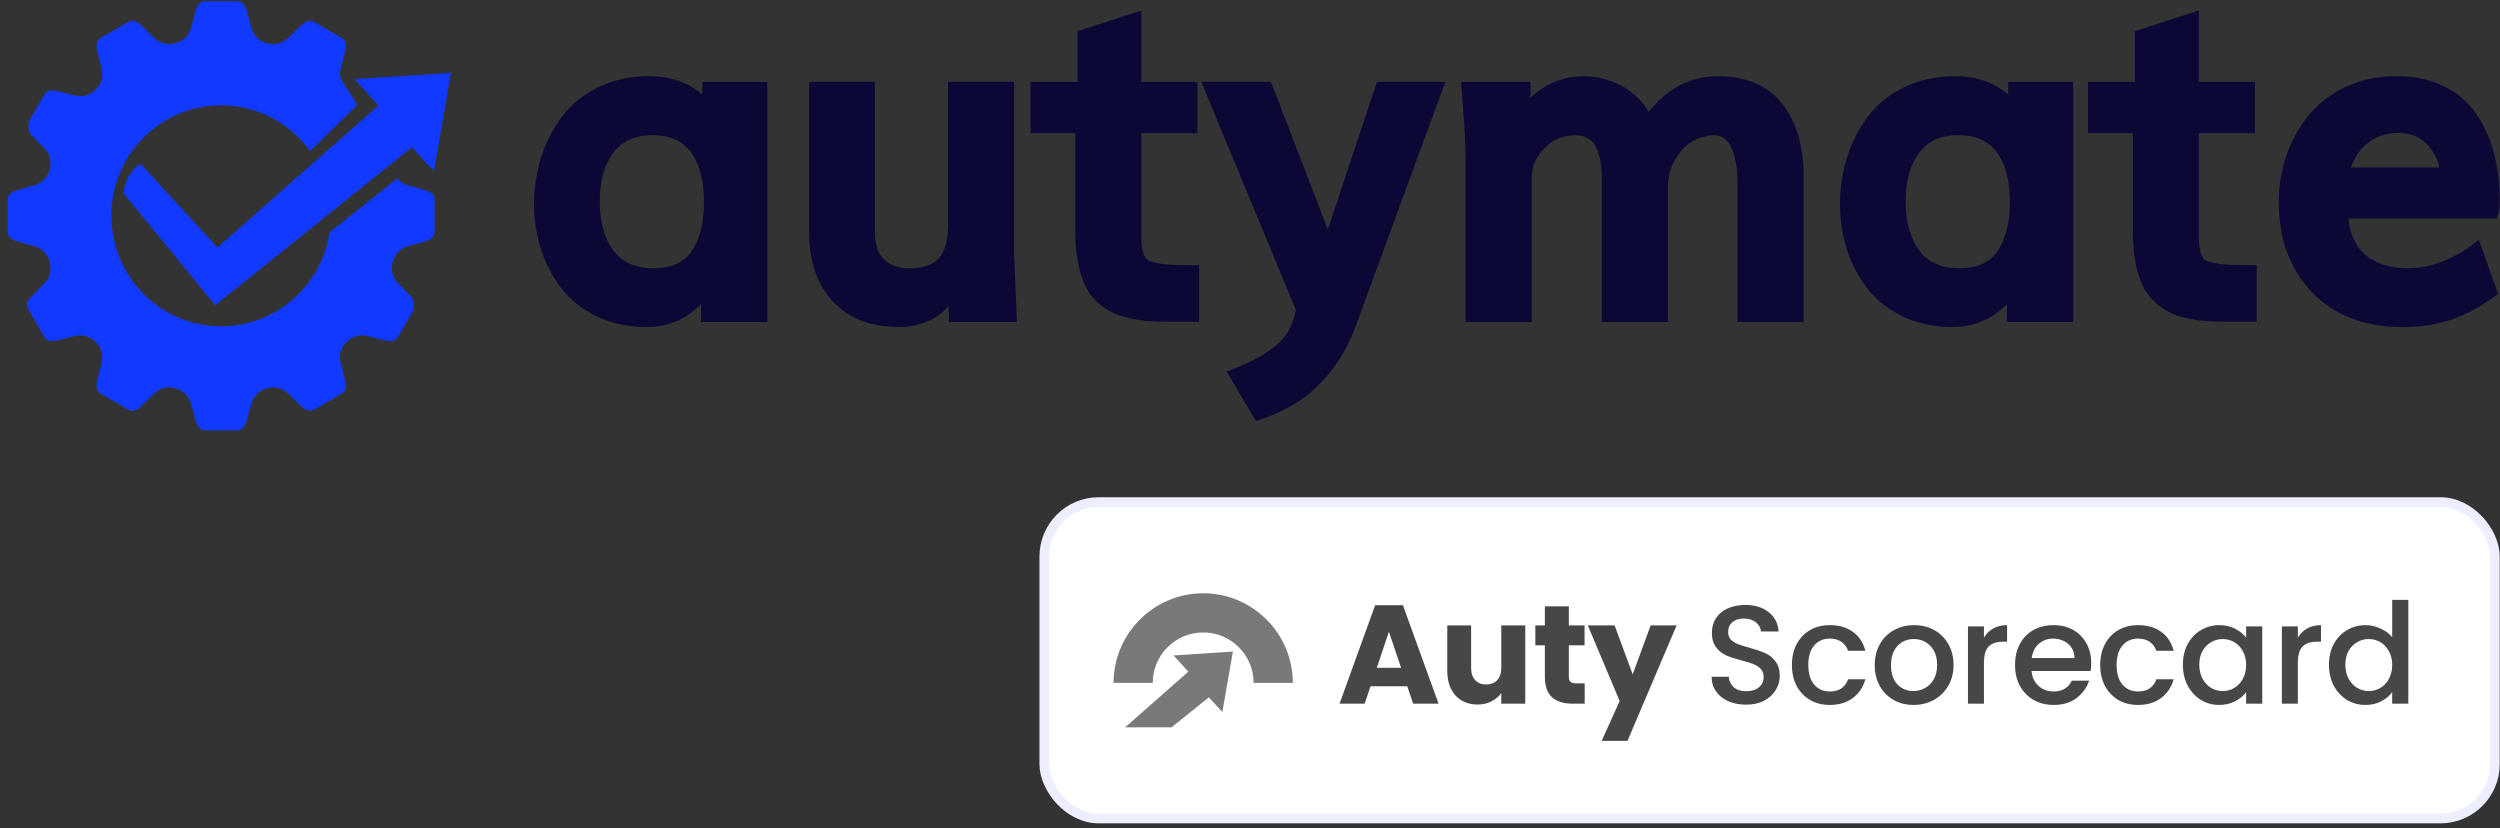<svg width="317" height="105" viewBox="0 0 317 105" fill="none" xmlns="http://www.w3.org/2000/svg">
<rect x="0" y="0" width="317" height="105" fill="#333333" stroke="none"/>
<g clip-path="url(#clip0_6293_28028)">
<path d="M17.816 20.761C21.069 24.3 24.322 27.843 27.57 31.382C34.375 25.383 41.183 19.38 47.988 13.381C46.974 12.267 45.965 11.149 44.952 10.034L57.183 9.23L55.017 21.704C54.086 20.695 53.151 19.69 52.219 18.681C43.908 25.357 35.6 32.033 27.289 38.705C23.417 33.973 19.54 29.241 15.668 24.505C15.703 24.059 15.824 23.177 16.383 22.255C16.868 21.456 17.465 20.988 17.812 20.756L17.816 20.761Z" fill="#1239FF"/>
<path fill-rule="evenodd" clip-rule="evenodd" d="M53.908 24.118L51.682 23.484C51.145 23.331 50.707 23.017 50.378 22.619L42.153 29.177L41.789 29.483C40.771 36.212 35.015 41.372 28.042 41.372C21.428 41.372 15.905 36.736 14.481 30.519V30.51C14.251 29.496 14.117 28.448 14.117 27.364C14.117 19.626 20.354 13.357 28.046 13.357C32.685 13.357 36.782 15.646 39.316 19.154L45.306 13.3L43.145 9.861C43.084 9.525 43.089 9.171 43.179 8.813L43.773 6.458C43.933 5.82 43.907 5.142 43.335 4.815L39.823 2.774C39.251 2.442 38.658 2.757 38.185 3.216L36.505 4.863C35.041 6.243 32.46 5.562 31.918 3.635L31.277 1.35C31.1 0.716 30.74 0.148 30.082 0.148H26.023C25.365 0.148 25.006 0.721 24.828 1.35L24.187 3.635C23.645 5.557 21.064 6.239 19.6 4.863L17.915 3.216C17.448 2.757 16.85 2.442 16.278 2.774L12.761 4.815C12.189 5.147 12.163 5.824 12.324 6.458L12.917 8.813C13.402 10.735 11.462 12.623 9.513 12.116L7.265 11.543C6.632 11.382 5.957 11.412 5.627 11.985L3.795 15.174C3.449 15.777 3.557 16.673 4.034 17.166L5.701 18.892C7.078 20.317 6.351 22.934 4.406 23.484L2.18 24.118C1.552 24.297 0.984 24.66 0.984 25.319V29.4C0.984 30.064 1.552 30.422 2.18 30.606L4.406 31.24C6.351 31.79 7.078 34.407 5.701 35.832L3.756 37.841C3.41 38.2 3.341 38.763 3.592 39.2L5.623 42.735C5.952 43.307 6.624 43.338 7.26 43.176L9.508 42.604C11.457 42.101 13.398 43.989 12.913 45.907L12.319 48.262C12.159 48.9 12.185 49.577 12.757 49.905L16.274 51.945C16.845 52.277 17.443 51.963 17.911 51.504L19.596 49.857C21.06 48.476 23.641 49.158 24.183 51.084L24.824 53.37C25.001 54.003 25.361 54.575 26.019 54.575H30.077C30.736 54.575 31.095 54.003 31.273 53.37L31.914 51.084C32.455 49.158 35.037 48.48 36.501 49.857L38.181 51.504C38.649 51.963 39.247 52.277 39.818 51.945L43.331 49.905C43.903 49.573 43.929 48.895 43.769 48.262L43.175 45.907C42.69 43.989 44.63 42.097 46.58 42.604L48.827 43.176C49.46 43.338 50.135 43.307 50.465 42.735L52.297 39.545C52.643 38.943 52.535 38.047 52.059 37.553L50.391 35.827C49.014 34.403 49.741 31.786 51.686 31.235L53.912 30.602C54.54 30.422 55.108 30.06 55.108 29.396V25.315C55.108 24.651 54.54 24.288 53.912 24.113L53.908 24.118Z" fill="#1239FF"/>
<path d="M89.263 25.605C89.263 28.232 88.734 30.335 87.693 31.86C86.704 33.309 85.123 34.011 82.86 34.011C80.597 34.011 78.945 33.29 77.812 31.807C76.649 30.279 76.056 28.176 76.056 25.549C76.056 22.923 76.645 20.831 77.808 19.322C78.942 17.853 80.549 17.14 82.727 17.14C84.904 17.14 86.541 17.842 87.604 19.288C88.704 20.794 89.263 22.916 89.263 25.602V25.605ZM89.049 11.988C87.275 10.441 85.034 9.66 82.353 9.66C79.964 9.66 77.793 10.123 75.894 11.043C73.983 11.965 72.42 13.228 71.246 14.797C70.097 16.333 69.212 18.066 68.616 19.953C68.02 21.832 67.72 23.838 67.72 25.916C67.72 27.884 68.012 29.794 68.59 31.59C69.171 33.395 70.034 35.054 71.157 36.526C72.305 38.028 73.834 39.242 75.712 40.135C77.575 41.024 79.701 41.472 82.034 41.472C84.697 41.472 86.993 40.501 88.889 38.581V40.833H97.304V10.385H89.049V11.988Z" fill="#0C0835"/>
<path d="M128.596 10.383H120.207V28.446C120.207 30.464 119.814 31.917 119.037 32.758C118.27 33.591 117.018 34.013 115.315 34.013C113.892 34.013 112.829 33.639 112.059 32.866C111.311 32.119 110.93 30.923 110.93 29.306V10.383H102.593V29.418C102.593 33.109 103.608 36.072 105.611 38.22C107.619 40.376 110.43 41.47 113.959 41.47C115.178 41.47 116.318 41.261 117.348 40.85C118.389 40.432 119.237 39.894 119.863 39.247C120.011 39.094 120.148 38.945 120.281 38.799L120.333 40.828H128.951L128.592 32.201V10.383H128.596Z" fill="#0C0835"/>
<path d="M148.073 33.544C147.388 33.492 146.747 33.387 146.173 33.238C145.643 33.099 145.421 32.913 145.325 32.782C145.136 32.524 144.988 32.181 144.888 31.762C144.773 31.291 144.718 30.645 144.718 29.838V16.893H151.836V10.385H144.718V1.336L136.622 3.951V10.385H130.67V16.893H136.355V29.419C136.355 30.787 136.455 32.027 136.651 33.103C136.851 34.194 137.125 35.151 137.473 35.95C137.84 36.791 138.34 37.523 138.955 38.128C139.544 38.707 140.173 39.174 140.821 39.518C141.462 39.862 142.244 40.138 143.14 40.336C144.003 40.53 144.855 40.657 145.669 40.717C146.462 40.773 147.41 40.803 148.495 40.803H152.051V33.626H151.151C149.84 33.626 148.806 33.6 148.08 33.544H148.073Z" fill="#0C0835"/>
<path d="M168.378 29.126L161.16 10.379H152.323L164.323 39.311L164.041 40.364C163.667 41.698 162.949 42.807 161.845 43.76C160.697 44.758 158.916 45.752 156.556 46.712L155.545 47.123L159.245 53.388L159.912 53.167C161.549 52.626 163.09 51.905 164.489 51.016C165.912 50.111 167.289 48.852 168.586 47.276C169.882 45.692 170.945 43.85 171.745 41.78L183.267 10.379H174.593L168.371 29.126H168.378Z" fill="#0C0835"/>
<path d="M217.797 9.664C214.367 9.664 211.438 11.181 209.067 14.173C208.278 12.896 207.271 11.876 206.056 11.132C204.471 10.161 202.701 9.668 200.794 9.668C199.012 9.668 197.338 10.131 195.816 11.046C195.164 11.435 194.583 11.88 194.072 12.369V10.393H185.261L185.576 14.54C185.75 16.583 185.838 18.597 185.838 20.525V40.841H194.227V22.557C194.227 21.119 194.746 19.89 195.82 18.791C196.89 17.689 198.205 17.151 199.834 17.151C200.368 17.151 200.819 17.256 201.219 17.465C201.608 17.67 201.912 17.932 202.116 18.231C202.349 18.575 202.545 18.997 202.693 19.482C202.853 20.013 202.96 20.51 203.016 20.958C203.071 21.433 203.101 21.929 203.101 22.441V40.837H211.489V23.719C211.489 22.116 211.986 20.682 213.012 19.34C213.693 18.447 214.634 17.79 215.675 17.45C217.015 17.013 217.963 17.043 218.671 17.588C219.078 17.906 219.382 18.32 219.597 18.858C219.848 19.494 220.03 20.136 220.141 20.771C220.256 21.418 220.311 22.098 220.311 22.8V40.834H228.7V22.381C228.7 18.515 227.785 15.406 225.978 13.146C224.133 10.833 221.378 9.664 217.786 9.664H217.797Z" fill="#0C0835"/>
<path d="M254.847 25.605C254.847 28.232 254.318 30.335 253.273 31.86C252.285 33.309 250.703 34.011 248.44 34.011C246.177 34.011 244.526 33.29 243.392 31.807C242.229 30.279 241.637 28.172 241.637 25.549C241.637 22.927 242.226 20.831 243.389 19.322C244.522 17.853 246.129 17.14 248.307 17.14C250.485 17.14 252.125 17.842 253.184 19.292C254.284 20.794 254.844 22.919 254.844 25.605H254.847ZM254.633 11.988C252.859 10.441 250.618 9.66 247.937 9.66C245.551 9.66 243.377 10.123 241.477 11.043C239.566 11.965 238.004 13.228 236.829 14.797C235.681 16.336 234.796 18.07 234.2 19.953C233.604 21.832 233.304 23.838 233.304 25.916C233.304 27.884 233.596 29.794 234.174 31.59C234.752 33.395 235.615 35.054 236.741 36.526C237.889 38.028 239.422 39.242 241.296 40.135C243.159 41.024 245.285 41.472 247.618 41.472C250.281 41.472 252.577 40.501 254.473 38.581V40.833H262.888V10.385H254.633V11.988Z" fill="#0C0835"/>
<path d="M282.168 33.544C281.482 33.492 280.842 33.387 280.268 33.238C279.742 33.099 279.516 32.913 279.419 32.782C279.231 32.524 279.082 32.184 278.982 31.762C278.868 31.291 278.808 30.645 278.808 29.838V16.893H285.93V10.385H278.808V1.336L270.712 3.951V10.385H264.761V16.893H270.446V29.419C270.446 30.787 270.546 32.027 270.742 33.103C270.942 34.198 271.22 35.154 271.564 35.946C271.931 36.787 272.427 37.523 273.046 38.124C273.635 38.703 274.264 39.17 274.912 39.514C275.553 39.858 276.334 40.131 277.231 40.332C278.097 40.527 278.949 40.654 279.764 40.714C280.556 40.77 281.505 40.799 282.59 40.799H286.145V33.623H285.245C283.934 33.623 282.901 33.596 282.175 33.54L282.168 33.544Z" fill="#0C0835"/>
<path d="M309.317 21.238H298.091C298.514 20.035 299.151 19.071 300.017 18.313C301.136 17.334 302.502 16.86 304.195 16.86C305.584 16.86 306.721 17.308 307.676 18.223C308.432 18.952 308.98 19.96 309.321 21.234L309.317 21.238ZM316.787 27.077C316.909 26.7 316.965 26.2 316.965 25.553C316.965 23.364 316.724 21.331 316.254 19.516C315.776 17.674 315.032 15.985 314.039 14.502C313.013 12.97 311.606 11.764 309.854 10.915C308.132 10.082 306.099 9.66 303.817 9.66C301.536 9.66 299.432 10.097 297.547 10.964C295.654 11.835 294.062 13.03 292.821 14.521C291.595 15.993 290.632 17.7 289.958 19.602C289.284 21.5 288.947 23.528 288.947 25.635C288.947 30.313 290.373 34.161 293.184 37.079C295.995 39.993 299.858 41.472 304.669 41.472C306.876 41.472 308.921 41.162 310.75 40.55C312.572 39.941 314.398 38.977 316.18 37.684L316.757 37.266L314.328 30.425L313.372 31.12C310.743 33.036 308.021 34.011 305.284 34.011C302.999 34.011 301.162 33.414 299.821 32.229C298.695 31.236 298.01 29.719 297.784 27.716H316.583L316.791 27.074L316.787 27.077Z" fill="#0C0835"/>
<rect x="132.413" y="63.659" width="183.944" height="40.133" rx="6.91" fill="white"/>
<rect x="132.413" y="63.659" width="183.944" height="40.133" rx="6.91" stroke="#EDEEFF" stroke-width="1.217"/>
<path d="M142.674 92.223H148.551C150.125 90.957 151.703 89.693 153.277 88.426C153.848 89.047 154.425 89.665 154.997 90.286L156.329 82.617L148.809 83.111C149.433 83.797 150.054 84.483 150.675 85.169C148.008 87.52 145.341 89.873 142.674 92.223Z" fill="#797979"/>
<path d="M163.926 86.59H158.958C158.958 83.063 156.09 80.194 152.563 80.194C149.036 80.194 146.167 83.063 146.167 86.59H141.202C141.202 80.325 146.3 75.227 152.566 75.227C158.831 75.227 163.929 80.325 163.929 86.59H163.926Z" fill="#797979"/>
<path d="M178.442 87.022H173.783L173.036 89.227H169.853L174.37 76.743H177.891L182.408 89.227H179.189L178.442 87.022ZM177.66 84.674L176.112 80.104L174.583 84.674H177.66ZM193.403 79.304V89.227H190.362V87.875C190.054 88.314 189.633 88.669 189.099 88.942C188.578 89.203 187.997 89.333 187.357 89.333C186.598 89.333 185.928 89.167 185.347 88.835C184.766 88.492 184.316 88 183.996 87.359C183.675 86.719 183.515 85.966 183.515 85.101V79.304H186.539V84.692C186.539 85.356 186.71 85.872 187.054 86.239C187.398 86.607 187.86 86.79 188.441 86.79C189.034 86.79 189.502 86.607 189.846 86.239C190.19 85.872 190.362 85.356 190.362 84.692V79.304H193.403ZM200.939 86.648V89.227H199.392C198.29 89.227 197.43 88.96 196.814 88.426C196.197 87.881 195.889 86.998 195.889 85.777V81.829H194.68V79.304H195.889V76.885H198.93V79.304H200.922V81.829H198.93V85.812C198.93 86.109 199.001 86.322 199.143 86.453C199.286 86.583 199.523 86.648 199.855 86.648H200.939ZM212.592 79.304L206.368 93.939H203.096L205.372 88.889L201.335 79.304H204.732L207.026 85.51L209.302 79.304H212.592ZM221.407 89.351C220.578 89.351 219.831 89.209 219.167 88.924C218.503 88.628 217.981 88.213 217.602 87.68C217.223 87.146 217.033 86.524 217.033 85.812H219.202C219.25 86.346 219.457 86.784 219.825 87.128C220.204 87.472 220.732 87.644 221.407 87.644C222.107 87.644 222.652 87.478 223.043 87.146C223.435 86.802 223.63 86.364 223.63 85.83C223.63 85.415 223.506 85.077 223.257 84.816C223.02 84.556 222.717 84.354 222.35 84.212C221.994 84.07 221.496 83.915 220.856 83.749C220.05 83.536 219.392 83.323 218.882 83.109C218.384 82.884 217.958 82.54 217.602 82.078C217.246 81.615 217.068 80.999 217.068 80.228C217.068 79.517 217.246 78.895 217.602 78.361C217.958 77.828 218.455 77.419 219.096 77.134C219.736 76.85 220.477 76.707 221.319 76.707C222.516 76.707 223.494 77.01 224.253 77.614C225.023 78.207 225.45 79.025 225.533 80.068H223.292C223.257 79.618 223.043 79.233 222.652 78.913C222.261 78.593 221.745 78.432 221.105 78.432C220.524 78.432 220.05 78.581 219.683 78.877C219.315 79.173 219.131 79.6 219.131 80.157C219.131 80.537 219.244 80.851 219.469 81.1C219.706 81.337 220.003 81.527 220.358 81.669C220.714 81.811 221.2 81.965 221.816 82.131C222.634 82.356 223.298 82.582 223.808 82.807C224.33 83.032 224.768 83.382 225.124 83.856C225.492 84.319 225.675 84.941 225.675 85.723C225.675 86.352 225.503 86.944 225.16 87.502C224.828 88.059 224.336 88.509 223.684 88.853C223.043 89.185 222.285 89.351 221.407 89.351ZM227.214 84.319C227.214 83.311 227.415 82.428 227.818 81.669C228.233 80.898 228.802 80.305 229.526 79.891C230.249 79.476 231.079 79.268 232.015 79.268C233.201 79.268 234.179 79.553 234.949 80.122C235.732 80.679 236.259 81.479 236.532 82.522H234.345C234.167 82.036 233.882 81.657 233.491 81.384C233.1 81.112 232.608 80.975 232.015 80.975C231.185 80.975 230.521 81.272 230.023 81.865C229.537 82.445 229.294 83.263 229.294 84.319C229.294 85.374 229.537 86.198 230.023 86.79C230.521 87.383 231.185 87.68 232.015 87.68C233.189 87.68 233.965 87.164 234.345 86.132H236.532C236.247 87.128 235.714 87.922 234.931 88.515C234.149 89.096 233.177 89.387 232.015 89.387C231.079 89.387 230.249 89.179 229.526 88.764C228.802 88.337 228.233 87.745 227.818 86.986C227.415 86.215 227.214 85.326 227.214 84.319ZM242.624 89.387C241.7 89.387 240.864 89.179 240.117 88.764C239.37 88.337 238.783 87.745 238.357 86.986C237.93 86.215 237.716 85.326 237.716 84.319C237.716 83.323 237.936 82.439 238.374 81.669C238.813 80.898 239.412 80.305 240.17 79.891C240.929 79.476 241.777 79.268 242.713 79.268C243.65 79.268 244.498 79.476 245.256 79.891C246.015 80.305 246.614 80.898 247.052 81.669C247.491 82.439 247.71 83.323 247.71 84.319C247.71 85.314 247.485 86.198 247.035 86.968C246.584 87.739 245.968 88.337 245.185 88.764C244.415 89.179 243.561 89.387 242.624 89.387ZM242.624 87.626C243.146 87.626 243.632 87.502 244.083 87.253C244.545 87.004 244.918 86.63 245.203 86.132C245.488 85.634 245.63 85.03 245.63 84.319C245.63 83.607 245.493 83.008 245.221 82.522C244.948 82.025 244.587 81.651 244.136 81.402C243.686 81.153 243.199 81.029 242.678 81.029C242.156 81.029 241.67 81.153 241.22 81.402C240.781 81.651 240.431 82.025 240.17 82.522C239.91 83.008 239.779 83.607 239.779 84.319C239.779 85.374 240.046 86.192 240.579 86.772C241.125 87.342 241.806 87.626 242.624 87.626ZM251.564 80.851C251.86 80.353 252.251 79.968 252.737 79.695C253.235 79.41 253.822 79.268 254.498 79.268V81.367H253.982C253.188 81.367 252.583 81.568 252.168 81.971C251.765 82.374 251.564 83.074 251.564 84.07V89.227H249.537V79.428H251.564V80.851ZM265.164 84.087C265.164 84.455 265.14 84.787 265.093 85.083H257.606C257.665 85.866 257.956 86.494 258.478 86.968C258.999 87.442 259.639 87.68 260.398 87.68C261.489 87.68 262.259 87.223 262.71 86.31H264.897C264.601 87.211 264.061 87.952 263.279 88.533C262.508 89.102 261.548 89.387 260.398 89.387C259.461 89.387 258.62 89.179 257.873 88.764C257.138 88.337 256.557 87.745 256.13 86.986C255.715 86.215 255.508 85.326 255.508 84.319C255.508 83.311 255.709 82.428 256.112 81.669C256.527 80.898 257.102 80.305 257.837 79.891C258.584 79.476 259.438 79.268 260.398 79.268C261.323 79.268 262.147 79.47 262.87 79.873C263.593 80.276 264.156 80.845 264.559 81.58C264.962 82.303 265.164 83.139 265.164 84.087ZM263.048 83.447C263.036 82.7 262.769 82.102 262.247 81.651C261.726 81.201 261.08 80.975 260.309 80.975C259.61 80.975 259.011 81.201 258.513 81.651C258.015 82.09 257.719 82.688 257.624 83.447H263.048ZM266.305 84.319C266.305 83.311 266.507 82.428 266.91 81.669C267.325 80.898 267.894 80.305 268.617 79.891C269.34 79.476 270.17 79.268 271.107 79.268C272.292 79.268 273.27 79.553 274.041 80.122C274.823 80.679 275.351 81.479 275.623 82.522H273.436C273.258 82.036 272.974 81.657 272.583 81.384C272.191 81.112 271.699 80.975 271.107 80.975C270.277 80.975 269.613 81.272 269.115 81.865C268.629 82.445 268.386 83.263 268.386 84.319C268.386 85.374 268.629 86.198 269.115 86.79C269.613 87.383 270.277 87.68 271.107 87.68C272.28 87.68 273.057 87.164 273.436 86.132H275.623C275.339 87.128 274.805 87.922 274.023 88.515C273.241 89.096 272.268 89.387 271.107 89.387C270.17 89.387 269.34 89.179 268.617 88.764C267.894 88.337 267.325 87.745 266.91 86.986C266.507 86.215 266.305 85.326 266.305 84.319ZM276.79 84.283C276.79 83.299 276.992 82.428 277.395 81.669C277.81 80.91 278.367 80.323 279.066 79.908C279.778 79.482 280.56 79.268 281.414 79.268C282.184 79.268 282.854 79.422 283.423 79.731C284.004 80.027 284.466 80.4 284.81 80.851V79.428H286.855V89.227H284.81V87.768C284.466 88.231 283.998 88.616 283.405 88.924C282.813 89.233 282.137 89.387 281.378 89.387C280.536 89.387 279.766 89.173 279.066 88.746C278.367 88.308 277.81 87.703 277.395 86.933C276.992 86.15 276.79 85.267 276.79 84.283ZM284.81 84.319C284.81 83.643 284.668 83.056 284.383 82.558C284.111 82.06 283.749 81.681 283.299 81.42C282.848 81.159 282.362 81.029 281.84 81.029C281.319 81.029 280.833 81.159 280.382 81.42C279.932 81.669 279.564 82.042 279.28 82.54C279.007 83.026 278.871 83.607 278.871 84.283C278.871 84.959 279.007 85.552 279.28 86.061C279.564 86.571 279.932 86.962 280.382 87.235C280.845 87.496 281.331 87.626 281.84 87.626C282.362 87.626 282.848 87.496 283.299 87.235C283.749 86.974 284.111 86.595 284.383 86.097C284.668 85.587 284.81 84.994 284.81 84.319ZM291.367 80.851C291.664 80.353 292.055 79.968 292.541 79.695C293.039 79.41 293.626 79.268 294.301 79.268V81.367H293.786C292.991 81.367 292.387 81.568 291.972 81.971C291.569 82.374 291.367 83.074 291.367 84.07V89.227H289.34V79.428H291.367V80.851ZM295.311 84.283C295.311 83.299 295.513 82.428 295.916 81.669C296.331 80.91 296.888 80.323 297.587 79.908C298.299 79.482 299.087 79.268 299.953 79.268C300.593 79.268 301.221 79.41 301.838 79.695C302.466 79.968 302.964 80.335 303.331 80.797V76.067H305.376V89.227H303.331V87.751C302.999 88.225 302.537 88.616 301.944 88.924C301.363 89.233 300.694 89.387 299.935 89.387C299.081 89.387 298.299 89.173 297.587 88.746C296.888 88.308 296.331 87.703 295.916 86.933C295.513 86.15 295.311 85.267 295.311 84.283ZM303.331 84.319C303.331 83.643 303.189 83.056 302.905 82.558C302.632 82.06 302.27 81.681 301.82 81.42C301.369 81.159 300.883 81.029 300.362 81.029C299.84 81.029 299.354 81.159 298.903 81.42C298.453 81.669 298.085 82.042 297.801 82.54C297.528 83.026 297.392 83.607 297.392 84.283C297.392 84.959 297.528 85.552 297.801 86.061C298.085 86.571 298.453 86.962 298.903 87.235C299.366 87.496 299.852 87.626 300.362 87.626C300.883 87.626 301.369 87.496 301.82 87.235C302.27 86.974 302.632 86.595 302.905 86.097C303.189 85.587 303.331 84.994 303.331 84.319Z" fill="#474747"/>
</g>
<defs>
<clipPath id="clip0_6293_28028">
<rect width="315.981" height="104.253" fill="white" transform="translate(0.984 0.148)"/>
</clipPath>
</defs>
</svg>
